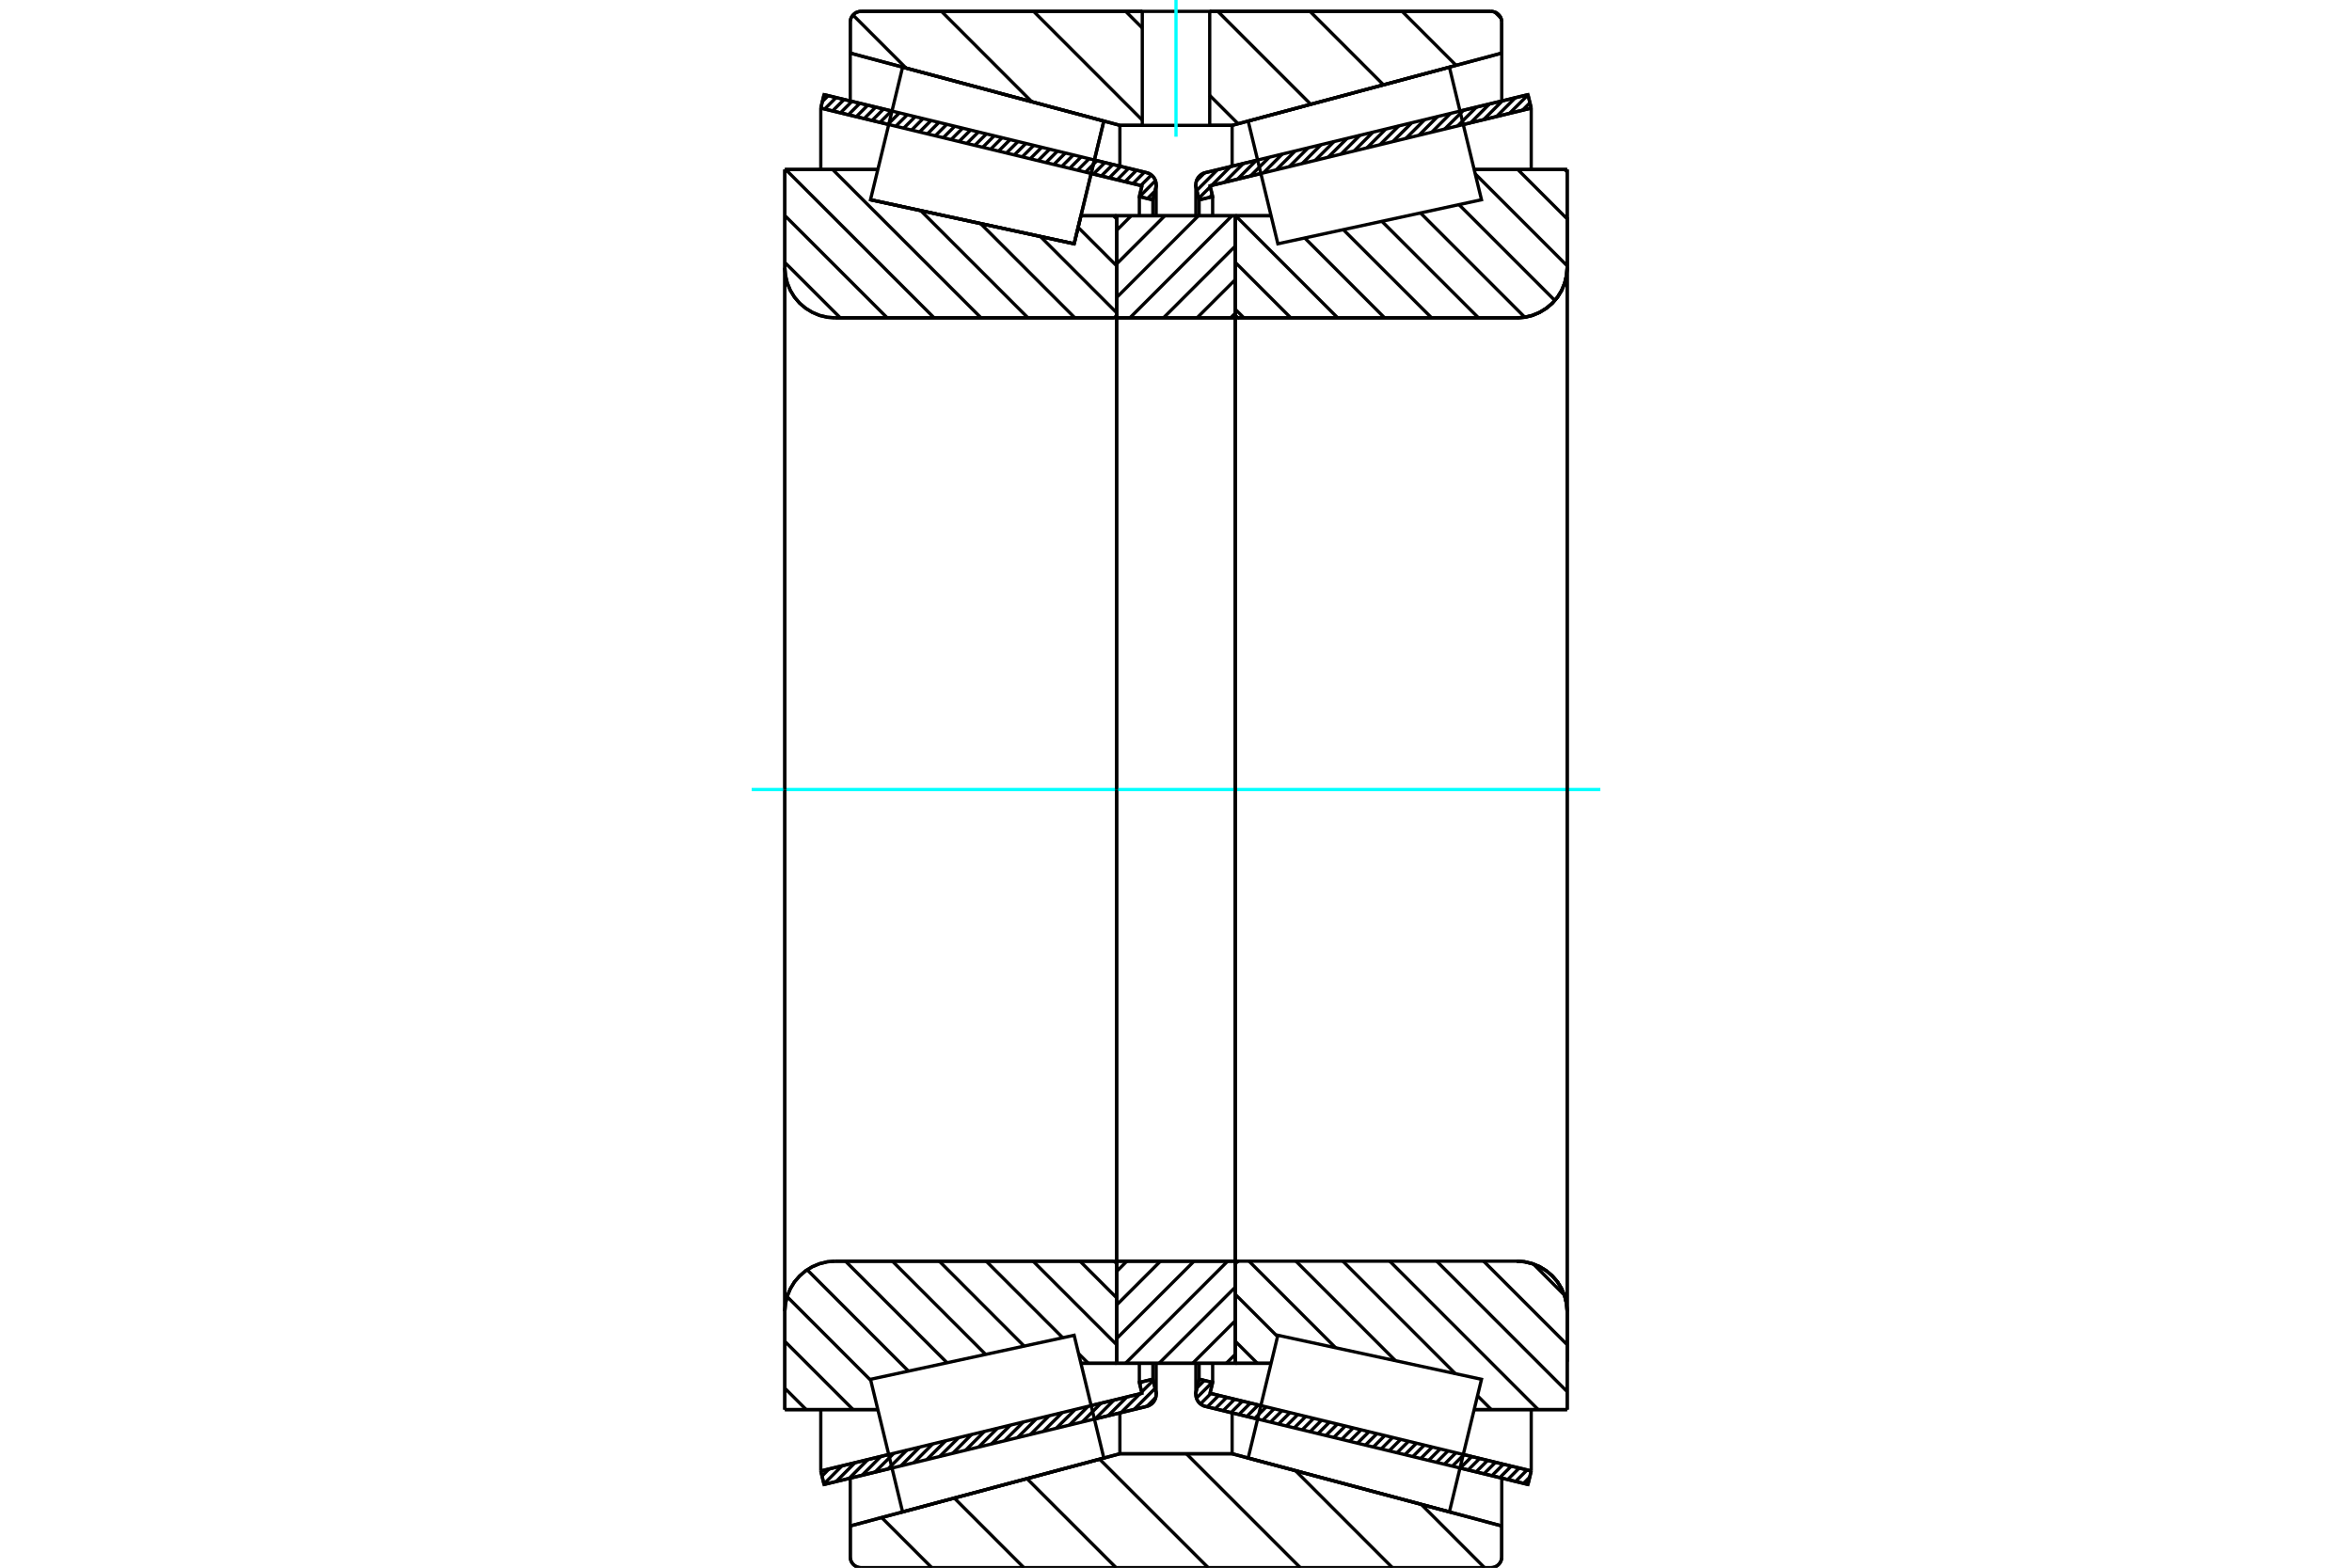 <?xml version="1.0" standalone="no"?>
<!DOCTYPE svg PUBLIC "-//W3C//DTD SVG 1.1//EN"
	"http://www.w3.org/Graphics/SVG/1.1/DTD/svg11.dtd">
<svg xmlns="http://www.w3.org/2000/svg" height="100%" width="100%" viewBox="0 0 36000 24000">
	<rect x="-1800" y="-1200" width="39600" height="26400" style="fill:#FFF"/>
	<g style="fill:none; fill-rule:evenodd" transform="matrix(1 0 0 1 0 0)">
		<g style="fill:none; stroke:#000; stroke-width:50; shape-rendering:geometricPrecision">
			<line x1="23387" y1="22726" x2="22347" y2="22474"/>
			<line x1="19249" y1="21725" x2="18450" y2="21531"/>
			<line x1="23437" y1="22519" x2="23387" y2="22726"/>
			<line x1="18521" y1="21330" x2="19299" y2="21518"/>
			<line x1="22397" y1="22267" x2="23437" y2="22519"/>
			<line x1="18561" y1="21164" x2="18521" y2="21330"/>
			<line x1="18354" y1="21114" x2="18561" y2="21164"/>
			<line x1="18309" y1="21300" x2="18354" y2="21114"/>
			<polyline points="18309,21300 18305,21323 18304,21345 18306,21377 18314,21408 18327,21437 18345,21464 18366,21487 18392,21506 18420,21521 18450,21531"/>
			<line x1="18450" y1="2643" x2="19249" y2="2450"/>
			<line x1="22347" y1="1700" x2="23387" y2="1449"/>
			<polyline points="18450,2643 18420,2653 18392,2668 18366,2687 18345,2711 18327,2737 18314,2766 18306,2797 18304,2829 18305,2852 18309,2874"/>
			<line x1="18354" y1="3060" x2="18309" y2="2874"/>
			<line x1="18561" y1="3010" x2="18354" y2="3060"/>
			<line x1="18521" y1="2845" x2="18561" y2="3010"/>
			<line x1="23437" y1="1655" x2="22397" y2="1907"/>
			<line x1="19299" y1="2656" x2="18521" y2="2845"/>
			<line x1="23387" y1="1449" x2="23437" y2="1655"/>
			<line x1="18354" y1="20871" x2="18354" y2="21114"/>
			<line x1="18354" y1="3060" x2="18354" y2="3304"/>
			<line x1="18561" y1="20870" x2="18561" y2="21164"/>
			<line x1="18561" y1="3010" x2="18561" y2="3304"/>
			<line x1="23437" y1="21579" x2="23437" y2="22519"/>
			<line x1="23437" y1="1655" x2="23437" y2="2595"/>
			<line x1="18304" y1="20870" x2="18304" y2="21345"/>
			<line x1="18304" y1="2829" x2="18304" y2="3304"/>
			<line x1="17550" y1="21531" x2="16751" y2="21725"/>
			<line x1="13653" y1="22474" x2="12613" y2="22726"/>
			<polyline points="17550,21531 17580,21521 17608,21506 17634,21487 17655,21464 17673,21437 17686,21408 17694,21377 17696,21345 17695,21323 17691,21300"/>
			<line x1="17646" y1="21114" x2="17691" y2="21300"/>
			<line x1="17439" y1="21164" x2="17646" y2="21114"/>
			<line x1="17479" y1="21330" x2="17439" y2="21164"/>
			<line x1="12563" y1="22519" x2="13603" y2="22267"/>
			<line x1="16701" y1="21518" x2="17479" y2="21330"/>
			<line x1="12613" y1="22726" x2="12563" y2="22519"/>
			<line x1="12613" y1="1449" x2="13653" y2="1700"/>
			<line x1="16751" y1="2450" x2="17550" y2="2643"/>
			<line x1="12563" y1="1655" x2="12613" y2="1449"/>
			<line x1="17479" y1="2845" x2="16701" y2="2656"/>
			<line x1="13603" y1="1907" x2="12563" y2="1655"/>
			<line x1="17439" y1="3010" x2="17479" y2="2845"/>
			<line x1="17646" y1="3060" x2="17439" y2="3010"/>
			<line x1="17691" y1="2874" x2="17646" y2="3060"/>
			<polyline points="17691,2874 17695,2852 17696,2829 17694,2797 17686,2766 17673,2737 17655,2711 17634,2687 17608,2668 17580,2653 17550,2643"/>
			<line x1="17439" y1="3304" x2="17439" y2="3010"/>
			<line x1="17439" y1="21164" x2="17439" y2="20870"/>
			<line x1="12563" y1="2595" x2="12563" y2="1655"/>
			<line x1="12563" y1="22519" x2="12563" y2="21579"/>
			<line x1="17646" y1="3304" x2="17646" y2="3060"/>
			<line x1="17646" y1="21114" x2="17646" y2="20871"/>
			<line x1="17696" y1="3304" x2="17696" y2="2829"/>
			<line x1="17696" y1="21345" x2="17696" y2="20870"/>
			<line x1="18909" y1="3303" x2="19455" y2="3303"/>
			<polyline points="18909,4811 18910,4820 18912,4828 18915,4836 18919,4844 18925,4850 18932,4856 18939,4860 18947,4864 18955,4866 18964,4866"/>
			<line x1="23217" y1="4866" x2="18964" y2="4866"/>
			<polyline points="23217,4866 23337,4857 23455,4829 23566,4782 23669,4719 23761,4641 23840,4549 23903,4446 23949,4334 23977,4217 23987,4096"/>
			<line x1="23987" y1="2595" x2="23987" y2="4096"/>
			<line x1="23987" y1="2595" x2="22563" y2="2595"/>
			<line x1="23987" y1="21580" x2="22563" y2="21580"/>
			<line x1="23987" y1="20078" x2="23987" y2="21580"/>
			<polyline points="23987,20078 23977,19958 23949,19840 23903,19729 23840,19625 23761,19534 23669,19455 23566,19392 23455,19346 23337,19317 23217,19308"/>
			<polyline points="18964,19308 18955,19309 18947,19311 18939,19314 18932,19319 18925,19324 18919,19331 18915,19338 18912,19346 18910,19354 18909,19363"/>
			<line x1="19455" y1="20871" x2="18909" y2="20871"/>
			<line x1="22563" y1="3084" x2="22563" y2="3083"/>
			<line x1="22563" y1="21092" x2="22563" y2="21091"/>
			<polyline points="18909,4811 18910,4820 18912,4828 18915,4836 18919,4844 18925,4850 18932,4856 18939,4860 18947,4864 18955,4866 18964,4866"/>
			<polyline points="18964,19308 18955,19309 18947,19311 18939,19314 18932,19319 18925,19324 18919,19331 18915,19338 18912,19346 18910,19354 18909,19363"/>
			<polyline points="23217,4866 23337,4857 23455,4829 23566,4782 23669,4719 23761,4641 23840,4549 23903,4446 23949,4334 23977,4217 23987,4096"/>
			<polyline points="23987,20078 23977,19958 23949,19840 23903,19729 23840,19625 23761,19534 23669,19455 23566,19392 23455,19346 23337,19317 23217,19308"/>
			<line x1="17091" y1="20871" x2="16545" y2="20871"/>
			<polyline points="17091,19363 17090,19354 17088,19346 17085,19338 17081,19331 17075,19324 17068,19319 17061,19314 17053,19311 17045,19309 17036,19308"/>
			<line x1="12783" y1="19308" x2="17036" y2="19308"/>
			<polyline points="12783,19308 12663,19317 12545,19346 12434,19392 12331,19455 12239,19534 12160,19625 12097,19729 12051,19840 12023,19958 12013,20078"/>
			<line x1="12013" y1="21580" x2="12013" y2="20078"/>
			<line x1="12013" y1="21580" x2="13437" y2="21580"/>
			<line x1="13324" y1="3058" x2="13324" y2="3058"/>
			<line x1="12013" y1="2595" x2="13437" y2="2595"/>
			<line x1="12013" y1="4096" x2="12013" y2="2595"/>
			<polyline points="12013,4096 12023,4217 12051,4334 12097,4446 12160,4549 12239,4641 12331,4719 12434,4782 12545,4829 12663,4857 12783,4866"/>
			<line x1="17036" y1="4866" x2="12783" y2="4866"/>
			<polyline points="17036,4866 17045,4866 17053,4864 17061,4860 17068,4856 17075,4850 17081,4844 17085,4836 17088,4828 17090,4820 17091,4811"/>
			<line x1="16545" y1="3303" x2="17091" y2="3303"/>
			<line x1="16441" y1="3732" x2="16545" y2="3303"/>
			<line x1="13324" y1="3058" x2="16441" y2="3732"/>
			<line x1="13437" y1="21091" x2="13437" y2="21092"/>
			<line x1="13437" y1="3083" x2="13437" y2="3084"/>
			<line x1="12013" y1="20078" x2="12013" y2="4096"/>
			<line x1="22821" y1="24000" x2="13179" y2="24000"/>
			<polyline points="22821,24000 22847,23998 22872,23992 22896,23982 22918,23968 22937,23952 22954,23932 22968,23910 22978,23886 22984,23861 22986,23835"/>
			<line x1="22986" y1="23361" x2="22986" y2="23835"/>
			<line x1="18859" y1="22256" x2="22986" y2="23361"/>
			<line x1="17141" y1="22256" x2="18859" y2="22256"/>
			<line x1="13014" y1="23361" x2="17141" y2="22256"/>
			<line x1="13014" y1="23835" x2="13014" y2="23361"/>
			<polyline points="13014,23835 13016,23861 13022,23886 13032,23910 13046,23932 13063,23952 13082,23968 13104,23982 13128,23992 13153,23998 13179,24000"/>
			<line x1="13179" y1="174" x2="17484" y2="174"/>
			<line x1="18516" y1="174" x2="22821" y2="174"/>
			<polyline points="13179,174 13153,176 13128,183 13104,192 13082,206 13063,223 13046,242 13032,265 13022,288 13016,314 13014,339"/>
			<line x1="13014" y1="813" x2="13014" y2="339"/>
			<line x1="17141" y1="1919" x2="13014" y2="813"/>
			<line x1="18859" y1="1919" x2="18516" y2="1919"/>
			<line x1="17484" y1="1919" x2="17141" y2="1919"/>
			<line x1="22986" y1="813" x2="18859" y2="1919"/>
			<line x1="22986" y1="339" x2="22986" y2="813"/>
			<polyline points="22986,339 22984,314 22978,288 22968,265 22954,242 22937,223 22918,206 22896,192 22872,183 22847,176 22821,174"/>
			<line x1="17141" y1="21630" x2="17141" y2="22256"/>
			<line x1="17141" y1="1919" x2="17141" y2="2545"/>
			<line x1="18859" y1="21630" x2="18859" y2="22256"/>
			<line x1="18859" y1="1919" x2="18859" y2="2545"/>
			<line x1="13014" y1="22628" x2="13014" y2="23361"/>
			<line x1="13014" y1="813" x2="13014" y2="1546"/>
			<line x1="22986" y1="22628" x2="22986" y2="23361"/>
			<line x1="22986" y1="813" x2="22986" y2="1546"/>
			<line x1="17091" y1="19308" x2="18909" y2="19308"/>
			<line x1="17091" y1="20871" x2="17091" y2="19308"/>
			<line x1="18909" y1="20871" x2="17091" y2="20871"/>
			<line x1="18909" y1="19308" x2="18909" y2="20871"/>
			<line x1="18909" y1="4866" x2="17091" y2="4866"/>
			<line x1="18909" y1="3303" x2="18909" y2="4866"/>
			<line x1="17091" y1="3303" x2="18909" y2="3303"/>
			<line x1="17091" y1="4866" x2="17091" y2="3303"/>
			<line x1="18909" y1="4866" x2="18909" y2="19308"/>
			<line x1="17091" y1="4866" x2="17091" y2="19308"/>
		</g>
		<g style="fill:none; stroke:#0FF; stroke-width:50; shape-rendering:geometricPrecision">
			<line x1="11505" y1="12087" x2="24495" y2="12087"/>
		</g>
		<g style="fill:none; stroke:#000; stroke-width:50; shape-rendering:geometricPrecision">
			<line x1="22883" y1="187" x2="22973" y2="277"/>
			<line x1="21461" y1="174" x2="22287" y2="1000"/>
			<line x1="20051" y1="174" x2="21175" y2="1298"/>
			<line x1="18640" y1="174" x2="20062" y2="1596"/>
			<line x1="17230" y1="174" x2="17484" y2="428"/>
			<line x1="18516" y1="1460" x2="18950" y2="1894"/>
			<line x1="15820" y1="174" x2="17484" y2="1839"/>
			<line x1="14410" y1="174" x2="15793" y2="1558"/>
			<line x1="13056" y1="230" x2="13867" y2="1041"/>
			<line x1="21755" y1="23032" x2="22723" y2="24000"/>
			<line x1="19829" y1="22515" x2="21313" y2="24000"/>
			<line x1="18159" y1="22256" x2="19903" y2="24000"/>
			<line x1="16831" y1="22339" x2="18493" y2="24000"/>
			<line x1="15719" y1="22637" x2="17083" y2="24000"/>
			<line x1="14607" y1="22935" x2="15672" y2="24000"/>
			<line x1="13495" y1="23233" x2="14262" y2="24000"/>
			<line x1="18516" y1="174" x2="22821" y2="174"/>
			<polyline points="22986,339 22984,314 22978,288 22968,265 22954,242 22937,223 22918,206 22896,192 22872,183 22847,176 22821,174"/>
			<polyline points="22986,339 22986,813 18859,1919 18516,1919"/>
			<polyline points="17484,174 13179,174 13153,176 13128,183 13104,192 13082,206 13063,223 13046,242 13032,265 13022,288 13016,314 13014,339 13014,813 17141,1919 17484,1919"/>
			<polyline points="18000,22256 17141,22256 13014,23361 13014,23835 13016,23861 13022,23886 13032,23910 13046,23932 13063,23952 13082,23968 13104,23982 13128,23992 13153,23998 13179,24000 18000,24000"/>
			<polyline points="18000,22256 18859,22256 22986,23361 22986,23835"/>
			<polyline points="22821,24000 22847,23998 22872,23992 22896,23982 22918,23968 22937,23952 22954,23932 22968,23910 22978,23886 22984,23861 22986,23835"/>
			<line x1="22821" y1="24000" x2="18000" y2="24000"/>
			<line x1="17043" y1="3303" x2="17091" y2="3351"/>
			<line x1="16502" y1="3480" x2="17091" y2="4069"/>
			<line x1="15924" y1="3620" x2="17091" y2="4787"/>
			<line x1="15008" y1="3422" x2="16452" y2="4866"/>
			<line x1="14092" y1="3224" x2="15734" y2="4866"/>
			<line x1="12744" y1="2595" x2="15016" y2="4866"/>
			<line x1="12026" y1="2595" x2="14298" y2="4866"/>
			<line x1="12013" y1="3300" x2="13580" y2="4866"/>
			<line x1="12013" y1="4018" x2="12862" y2="4866"/>
			<line x1="16531" y1="19308" x2="17091" y2="19868"/>
			<line x1="15813" y1="19308" x2="17091" y2="20586"/>
			<line x1="16508" y1="20722" x2="16658" y2="20871"/>
			<line x1="15095" y1="19308" x2="16267" y2="20480"/>
			<line x1="14377" y1="19308" x2="15676" y2="20608"/>
			<line x1="13659" y1="19308" x2="15086" y2="20735"/>
			<line x1="12941" y1="19308" x2="14496" y2="20863"/>
			<line x1="12354" y1="19439" x2="13905" y2="20991"/>
			<line x1="12048" y1="19851" x2="13328" y2="21132"/>
			<line x1="12013" y1="20535" x2="13058" y2="21580"/>
			<line x1="12013" y1="21253" x2="12340" y2="21580"/>
			<polyline points="17091,12087 17091,3303 17091,4811"/>
			<polyline points="17036,4866 17045,4866 17053,4864 17061,4860 17068,4856 17075,4850 17081,4844 17085,4836 17088,4828 17090,4820 17091,4811"/>
			<line x1="17036" y1="4866" x2="12783" y2="4866"/>
			<polyline points="12013,4096 12023,4217 12051,4334 12097,4446 12160,4549 12239,4641 12331,4719 12434,4782 12545,4829 12663,4857 12783,4866"/>
			<line x1="12013" y1="4096" x2="12013" y2="2595"/>
			<line x1="12013" y1="4096" x2="12013" y2="12087"/>
			<line x1="12013" y1="2595" x2="13437" y2="2595"/>
			<line x1="16545" y1="3303" x2="17091" y2="3303"/>
			<line x1="17091" y1="20871" x2="16545" y2="20871"/>
			<line x1="13437" y1="21580" x2="12013" y2="21580"/>
			<line x1="12013" y1="12087" x2="12013" y2="20078"/>
			<line x1="12013" y1="21580" x2="12013" y2="20078"/>
			<polyline points="12783,19308 12663,19317 12545,19346 12434,19392 12331,19455 12239,19534 12160,19625 12097,19729 12051,19840 12023,19958 12013,20078"/>
			<line x1="12783" y1="19308" x2="17036" y2="19308"/>
			<polyline points="17091,19363 17090,19354 17088,19346 17085,19338 17081,19331 17075,19324 17068,19319 17061,19314 17053,19311 17045,19309 17036,19308"/>
			<polyline points="17091,19363 17091,20871 17091,12087"/>
			<line x1="23949" y1="2595" x2="23987" y2="2633"/>
			<line x1="23231" y1="2595" x2="23987" y2="3351"/>
			<line x1="22580" y1="2662" x2="23987" y2="4069"/>
			<line x1="22332" y1="3133" x2="23799" y2="4600"/>
			<line x1="21742" y1="3260" x2="23338" y2="4856"/>
			<line x1="21151" y1="3388" x2="22630" y2="4866"/>
			<line x1="20561" y1="3516" x2="21912" y2="4866"/>
			<line x1="19970" y1="3643" x2="21193" y2="4866"/>
			<line x1="18912" y1="3303" x2="20475" y2="4866"/>
			<line x1="18909" y1="4018" x2="19757" y2="4866"/>
			<line x1="18909" y1="4736" x2="19039" y2="4866"/>
			<line x1="23470" y1="19351" x2="23943" y2="19825"/>
			<line x1="22709" y1="19308" x2="23987" y2="20586"/>
			<line x1="21991" y1="19308" x2="23987" y2="21304"/>
			<line x1="21272" y1="19308" x2="23544" y2="21580"/>
			<line x1="20554" y1="19308" x2="22276" y2="21030"/>
			<line x1="22615" y1="21368" x2="22826" y2="21580"/>
			<line x1="19836" y1="19308" x2="21360" y2="20832"/>
			<line x1="19118" y1="19308" x2="20444" y2="20634"/>
			<line x1="18909" y1="19817" x2="19554" y2="20462"/>
			<line x1="18909" y1="20535" x2="19245" y2="20871"/>
			<polyline points="18909,12087 18909,3303 18909,4811 18910,4820 18912,4828 18915,4836 18919,4844 18925,4850 18932,4856 18939,4860 18947,4864 18955,4866 18964,4866 23217,4866 23337,4857 23455,4829 23566,4782 23669,4719 23761,4641 23840,4549 23903,4446 23949,4334 23977,4217 23987,4096 23987,2595"/>
			<line x1="23987" y1="4096" x2="23987" y2="12087"/>
			<line x1="23987" y1="2595" x2="22563" y2="2595"/>
			<line x1="19455" y1="3303" x2="18909" y2="3303"/>
			<line x1="18909" y1="20871" x2="19455" y2="20871"/>
			<line x1="22563" y1="21580" x2="23987" y2="21580"/>
			<line x1="23987" y1="12087" x2="23987" y2="20078"/>
			<polyline points="23987,21580 23987,20078 23977,19958 23949,19840 23903,19729 23840,19625 23761,19534 23669,19455 23566,19392 23455,19346 23337,19317 23217,19308 18964,19308 18955,19309 18947,19311 18939,19314 18932,19319 18925,19324 18919,19331 18915,19338 18912,19346 18910,19354 18909,19363 18909,20871 18909,12087"/>
			<line x1="18909" y1="20732" x2="18770" y2="20871"/>
			<line x1="18909" y1="20218" x2="18255" y2="20871"/>
			<line x1="18909" y1="19704" x2="17741" y2="20871"/>
			<line x1="18790" y1="19308" x2="17227" y2="20871"/>
			<line x1="18276" y1="19308" x2="17091" y2="20493"/>
			<line x1="17762" y1="19308" x2="17091" y2="19979"/>
			<line x1="17248" y1="19308" x2="17091" y2="19465"/>
			<line x1="18909" y1="4794" x2="18836" y2="4866"/>
			<line x1="18909" y1="4280" x2="18322" y2="4866"/>
			<line x1="18909" y1="3766" x2="17808" y2="4866"/>
			<line x1="18857" y1="3303" x2="17294" y2="4866"/>
			<line x1="18343" y1="3303" x2="17091" y2="4555"/>
			<line x1="17829" y1="3303" x2="17091" y2="4041"/>
			<line x1="17315" y1="3303" x2="17091" y2="3527"/>
			<polyline points="17091,4866 17091,3303 18909,3303 18909,4866 17091,4866"/>
			<polyline points="17091,19308 18909,19308 18909,20871 17091,20871 17091,19308"/>
			<polyline points="18000,1919 18516,1919 18516,174 17484,174 17484,1919 18000,1919"/>
		</g>
		<g style="fill:none; stroke:#0FF; stroke-width:50; shape-rendering:geometricPrecision">
			<line x1="18000" y1="2093" x2="18000" y2="0"/>
		</g>
		<g style="fill:none; stroke:#000; stroke-width:50; shape-rendering:geometricPrecision">
			<line x1="23987" y1="20848" x2="23987" y2="3326"/>
			<line x1="18909" y1="19363" x2="18909" y2="4811"/>
			<polyline points="16668,2793 16441,3732 13324,3058 13324,3058"/>
			<polyline points="16895,1854 16895,1854 16668,2793"/>
			<polyline points="16668,21381 16895,22320 13815,23145 13570,22131 13324,21116 16441,20442 16668,21381"/>
			<polyline points="16668,2793 16441,3732 13324,3058 13570,2044 13815,1029 16895,1854 16668,2793"/>
			<polyline points="19332,21381 19559,20442 22676,21116 22430,22131 22185,23145 19105,22320 19332,21381"/>
			<polyline points="19332,2793 19105,1854 22185,1029 22430,2044 22676,3058 19559,3732 19332,2793"/>
			<line x1="17689" y1="21396" x2="17556" y2="21530"/>
			<line x1="17680" y1="21255" x2="17358" y2="21578"/>
			<line x1="17651" y1="21134" x2="17475" y2="21310"/>
			<line x1="17448" y1="21337" x2="17159" y2="21626"/>
			<line x1="17480" y1="21155" x2="17445" y2="21189"/>
			<line x1="17250" y1="21385" x2="16961" y2="21674"/>
			<line x1="17051" y1="21433" x2="16763" y2="21722"/>
			<line x1="16853" y1="21481" x2="16565" y2="21770"/>
			<line x1="16655" y1="21529" x2="16367" y2="21818"/>
			<line x1="16457" y1="21577" x2="16168" y2="21866"/>
			<line x1="16259" y1="21625" x2="15970" y2="21913"/>
			<line x1="16060" y1="21673" x2="15772" y2="21961"/>
			<line x1="15862" y1="21721" x2="15574" y2="22009"/>
			<line x1="15664" y1="21769" x2="15375" y2="22057"/>
			<line x1="15466" y1="21817" x2="15177" y2="22105"/>
			<line x1="15267" y1="21865" x2="14979" y2="22153"/>
			<line x1="15069" y1="21913" x2="14781" y2="22201"/>
			<line x1="14871" y1="21961" x2="14583" y2="22249"/>
			<line x1="14673" y1="22009" x2="14384" y2="22297"/>
			<line x1="14475" y1="22057" x2="14186" y2="22345"/>
			<line x1="14276" y1="22105" x2="13988" y2="22393"/>
			<line x1="14078" y1="22153" x2="13790" y2="22441"/>
			<line x1="13880" y1="22201" x2="13591" y2="22489"/>
			<line x1="13682" y1="22248" x2="13393" y2="22537"/>
			<line x1="13483" y1="22296" x2="13195" y2="22585"/>
			<line x1="13285" y1="22344" x2="12997" y2="22633"/>
			<line x1="13087" y1="22392" x2="12798" y2="22681"/>
			<line x1="12889" y1="22440" x2="12611" y2="22718"/>
			<line x1="12690" y1="22488" x2="12582" y2="22597"/>
			<line x1="17679" y1="2924" x2="17563" y2="3040"/>
			<line x1="17686" y1="2766" x2="17442" y2="3011"/>
			<line x1="17623" y1="2679" x2="17462" y2="2840"/>
			<line x1="17517" y1="2635" x2="17341" y2="2811"/>
			<line x1="17396" y1="2606" x2="17220" y2="2782"/>
			<line x1="17275" y1="2577" x2="17099" y2="2753"/>
			<line x1="17154" y1="2547" x2="16978" y2="2723"/>
			<line x1="17033" y1="2518" x2="16857" y2="2694"/>
			<line x1="16912" y1="2489" x2="16736" y2="2665"/>
			<line x1="16791" y1="2459" x2="16615" y2="2636"/>
			<line x1="16670" y1="2430" x2="16494" y2="2606"/>
			<line x1="16549" y1="2401" x2="16373" y2="2577"/>
			<line x1="16428" y1="2372" x2="16252" y2="2548"/>
			<line x1="16307" y1="2342" x2="16131" y2="2518"/>
			<line x1="16186" y1="2313" x2="16010" y2="2489"/>
			<line x1="16065" y1="2284" x2="15889" y2="2460"/>
			<line x1="15944" y1="2255" x2="15768" y2="2431"/>
			<line x1="15823" y1="2225" x2="15647" y2="2401"/>
			<line x1="15702" y1="2196" x2="15526" y2="2372"/>
			<line x1="15581" y1="2167" x2="15405" y2="2343"/>
			<line x1="15460" y1="2137" x2="15284" y2="2314"/>
			<line x1="15339" y1="2108" x2="15163" y2="2284"/>
			<line x1="15218" y1="2079" x2="15042" y2="2255"/>
			<line x1="15097" y1="2050" x2="14921" y2="2226"/>
			<line x1="14976" y1="2020" x2="14800" y2="2196"/>
			<line x1="14855" y1="1991" x2="14679" y2="2167"/>
			<line x1="14734" y1="1962" x2="14558" y2="2138"/>
			<line x1="14613" y1="1933" x2="14437" y2="2109"/>
			<line x1="14492" y1="1903" x2="14316" y2="2079"/>
			<line x1="14371" y1="1874" x2="14195" y2="2050"/>
			<line x1="14250" y1="1845" x2="14074" y2="2021"/>
			<line x1="14129" y1="1815" x2="13953" y2="1992"/>
			<line x1="14008" y1="1786" x2="13832" y2="1962"/>
			<line x1="13887" y1="1757" x2="13711" y2="1933"/>
			<line x1="13766" y1="1728" x2="13590" y2="1904"/>
			<line x1="13645" y1="1698" x2="13469" y2="1874"/>
			<line x1="13524" y1="1669" x2="13348" y2="1845"/>
			<line x1="13403" y1="1640" x2="13227" y2="1816"/>
			<line x1="13282" y1="1611" x2="13106" y2="1787"/>
			<line x1="13161" y1="1581" x2="12985" y2="1757"/>
			<line x1="13040" y1="1552" x2="12864" y2="1728"/>
			<line x1="12919" y1="1523" x2="12743" y2="1699"/>
			<line x1="12798" y1="1493" x2="12622" y2="1670"/>
			<line x1="12677" y1="1464" x2="12588" y2="1553"/>
			<polyline points="12563,1655 12613,1449 17550,2643"/>
			<polyline points="17691,2874 17696,2844 17696,2814 17691,2785 17682,2756 17668,2729 17651,2705 17630,2684 17605,2666 17579,2652 17550,2643"/>
			<polyline points="17691,2874 17646,3060 17439,3010 17479,2845 12563,1655"/>
			<polyline points="12563,22519 17479,21330 17439,21164 17646,21114 17691,21300"/>
			<polyline points="17550,21531 17579,21522 17605,21508 17630,21491 17651,21469 17668,21445 17682,21418 17691,21390 17696,21360 17696,21330 17691,21300"/>
			<polyline points="17550,21531 12613,22726 12563,22519"/>
			<line x1="23413" y1="22615" x2="23319" y2="22709"/>
			<line x1="23374" y1="22504" x2="23198" y2="22680"/>
			<line x1="23253" y1="22475" x2="23077" y2="22651"/>
			<line x1="23132" y1="22445" x2="22956" y2="22621"/>
			<line x1="23011" y1="22416" x2="22835" y2="22592"/>
			<line x1="22890" y1="22387" x2="22714" y2="22563"/>
			<line x1="22769" y1="22358" x2="22593" y2="22534"/>
			<line x1="22648" y1="22328" x2="22472" y2="22504"/>
			<line x1="22527" y1="22299" x2="22351" y2="22475"/>
			<line x1="22406" y1="22270" x2="22230" y2="22446"/>
			<line x1="22285" y1="22240" x2="22109" y2="22416"/>
			<line x1="22164" y1="22211" x2="21988" y2="22387"/>
			<line x1="22043" y1="22182" x2="21867" y2="22358"/>
			<line x1="21922" y1="22153" x2="21746" y2="22329"/>
			<line x1="21801" y1="22123" x2="21625" y2="22299"/>
			<line x1="21680" y1="22094" x2="21504" y2="22270"/>
			<line x1="21559" y1="22065" x2="21383" y2="22241"/>
			<line x1="21438" y1="22036" x2="21262" y2="22212"/>
			<line x1="21317" y1="22006" x2="21141" y2="22182"/>
			<line x1="21196" y1="21977" x2="21020" y2="22153"/>
			<line x1="21075" y1="21948" x2="20899" y2="22124"/>
			<line x1="20954" y1="21918" x2="20778" y2="22094"/>
			<line x1="20833" y1="21889" x2="20657" y2="22065"/>
			<line x1="20712" y1="21860" x2="20536" y2="22036"/>
			<line x1="20591" y1="21831" x2="20415" y2="22007"/>
			<line x1="20470" y1="21801" x2="20294" y2="21977"/>
			<line x1="20349" y1="21772" x2="20173" y2="21948"/>
			<line x1="20228" y1="21743" x2="20052" y2="21919"/>
			<line x1="20107" y1="21714" x2="19931" y2="21890"/>
			<line x1="19986" y1="21684" x2="19810" y2="21860"/>
			<line x1="19865" y1="21655" x2="19689" y2="21831"/>
			<line x1="19744" y1="21626" x2="19568" y2="21802"/>
			<line x1="19623" y1="21596" x2="19447" y2="21772"/>
			<line x1="19502" y1="21567" x2="19326" y2="21743"/>
			<line x1="19381" y1="21538" x2="19205" y2="21714"/>
			<line x1="19260" y1="21509" x2="19084" y2="21685"/>
			<line x1="19139" y1="21479" x2="18963" y2="21655"/>
			<line x1="19018" y1="21450" x2="18842" y2="21626"/>
			<line x1="18897" y1="21421" x2="18721" y2="21597"/>
			<line x1="18776" y1="21392" x2="18600" y2="21568"/>
			<line x1="18655" y1="21362" x2="18479" y2="21538"/>
			<line x1="18534" y1="21333" x2="18374" y2="21493"/>
			<line x1="18554" y1="21163" x2="18313" y2="21404"/>
			<line x1="18433" y1="21134" x2="18323" y2="21244"/>
			<line x1="23417" y1="1574" x2="23303" y2="1688"/>
			<line x1="23388" y1="1453" x2="23104" y2="1736"/>
			<line x1="23195" y1="1495" x2="22906" y2="1784"/>
			<line x1="22996" y1="1543" x2="22708" y2="1832"/>
			<line x1="22798" y1="1591" x2="22510" y2="1880"/>
			<line x1="22600" y1="1639" x2="22311" y2="1928"/>
			<line x1="22402" y1="1687" x2="22113" y2="1976"/>
			<line x1="22203" y1="1735" x2="21915" y2="2024"/>
			<line x1="22005" y1="1783" x2="21717" y2="2072"/>
			<line x1="21807" y1="1831" x2="21519" y2="2119"/>
			<line x1="21609" y1="1879" x2="21320" y2="2167"/>
			<line x1="21410" y1="1927" x2="21122" y2="2215"/>
			<line x1="21212" y1="1975" x2="20924" y2="2263"/>
			<line x1="21014" y1="2023" x2="20726" y2="2311"/>
			<line x1="20816" y1="2071" x2="20527" y2="2359"/>
			<line x1="20618" y1="2119" x2="20329" y2="2407"/>
			<line x1="20419" y1="2167" x2="20131" y2="2455"/>
			<line x1="20221" y1="2215" x2="19933" y2="2503"/>
			<line x1="20023" y1="2263" x2="19734" y2="2551"/>
			<line x1="19825" y1="2311" x2="19536" y2="2599"/>
			<line x1="19626" y1="2359" x2="19338" y2="2647"/>
			<line x1="19428" y1="2407" x2="19140" y2="2695"/>
			<line x1="19230" y1="2454" x2="18942" y2="2743"/>
			<line x1="19032" y1="2502" x2="18743" y2="2791"/>
			<line x1="18553" y1="2981" x2="18513" y2="3022"/>
			<line x1="18834" y1="2550" x2="18545" y2="2839"/>
			<line x1="18524" y1="2860" x2="18348" y2="3036"/>
			<line x1="18635" y1="2598" x2="18319" y2="2915"/>
			<line x1="18436" y1="2647" x2="18313" y2="2770"/>
			<polyline points="23437,1655 23387,1449 18450,2643 18421,2652 18395,2666 18370,2684 18349,2705 18332,2729 18318,2756 18309,2785 18304,2814 18304,2844 18309,2874 18354,3060 18561,3010 18521,2845 23437,1655"/>
			<polyline points="23437,22519 18521,21330 18561,21164 18354,21114 18309,21300 18304,21330 18304,21360 18309,21390 18318,21418 18332,21445 18349,21469 18370,21491 18395,21508 18421,21522 18450,21531 23387,22726 23437,22519"/>
		</g>
	</g>
</svg>
